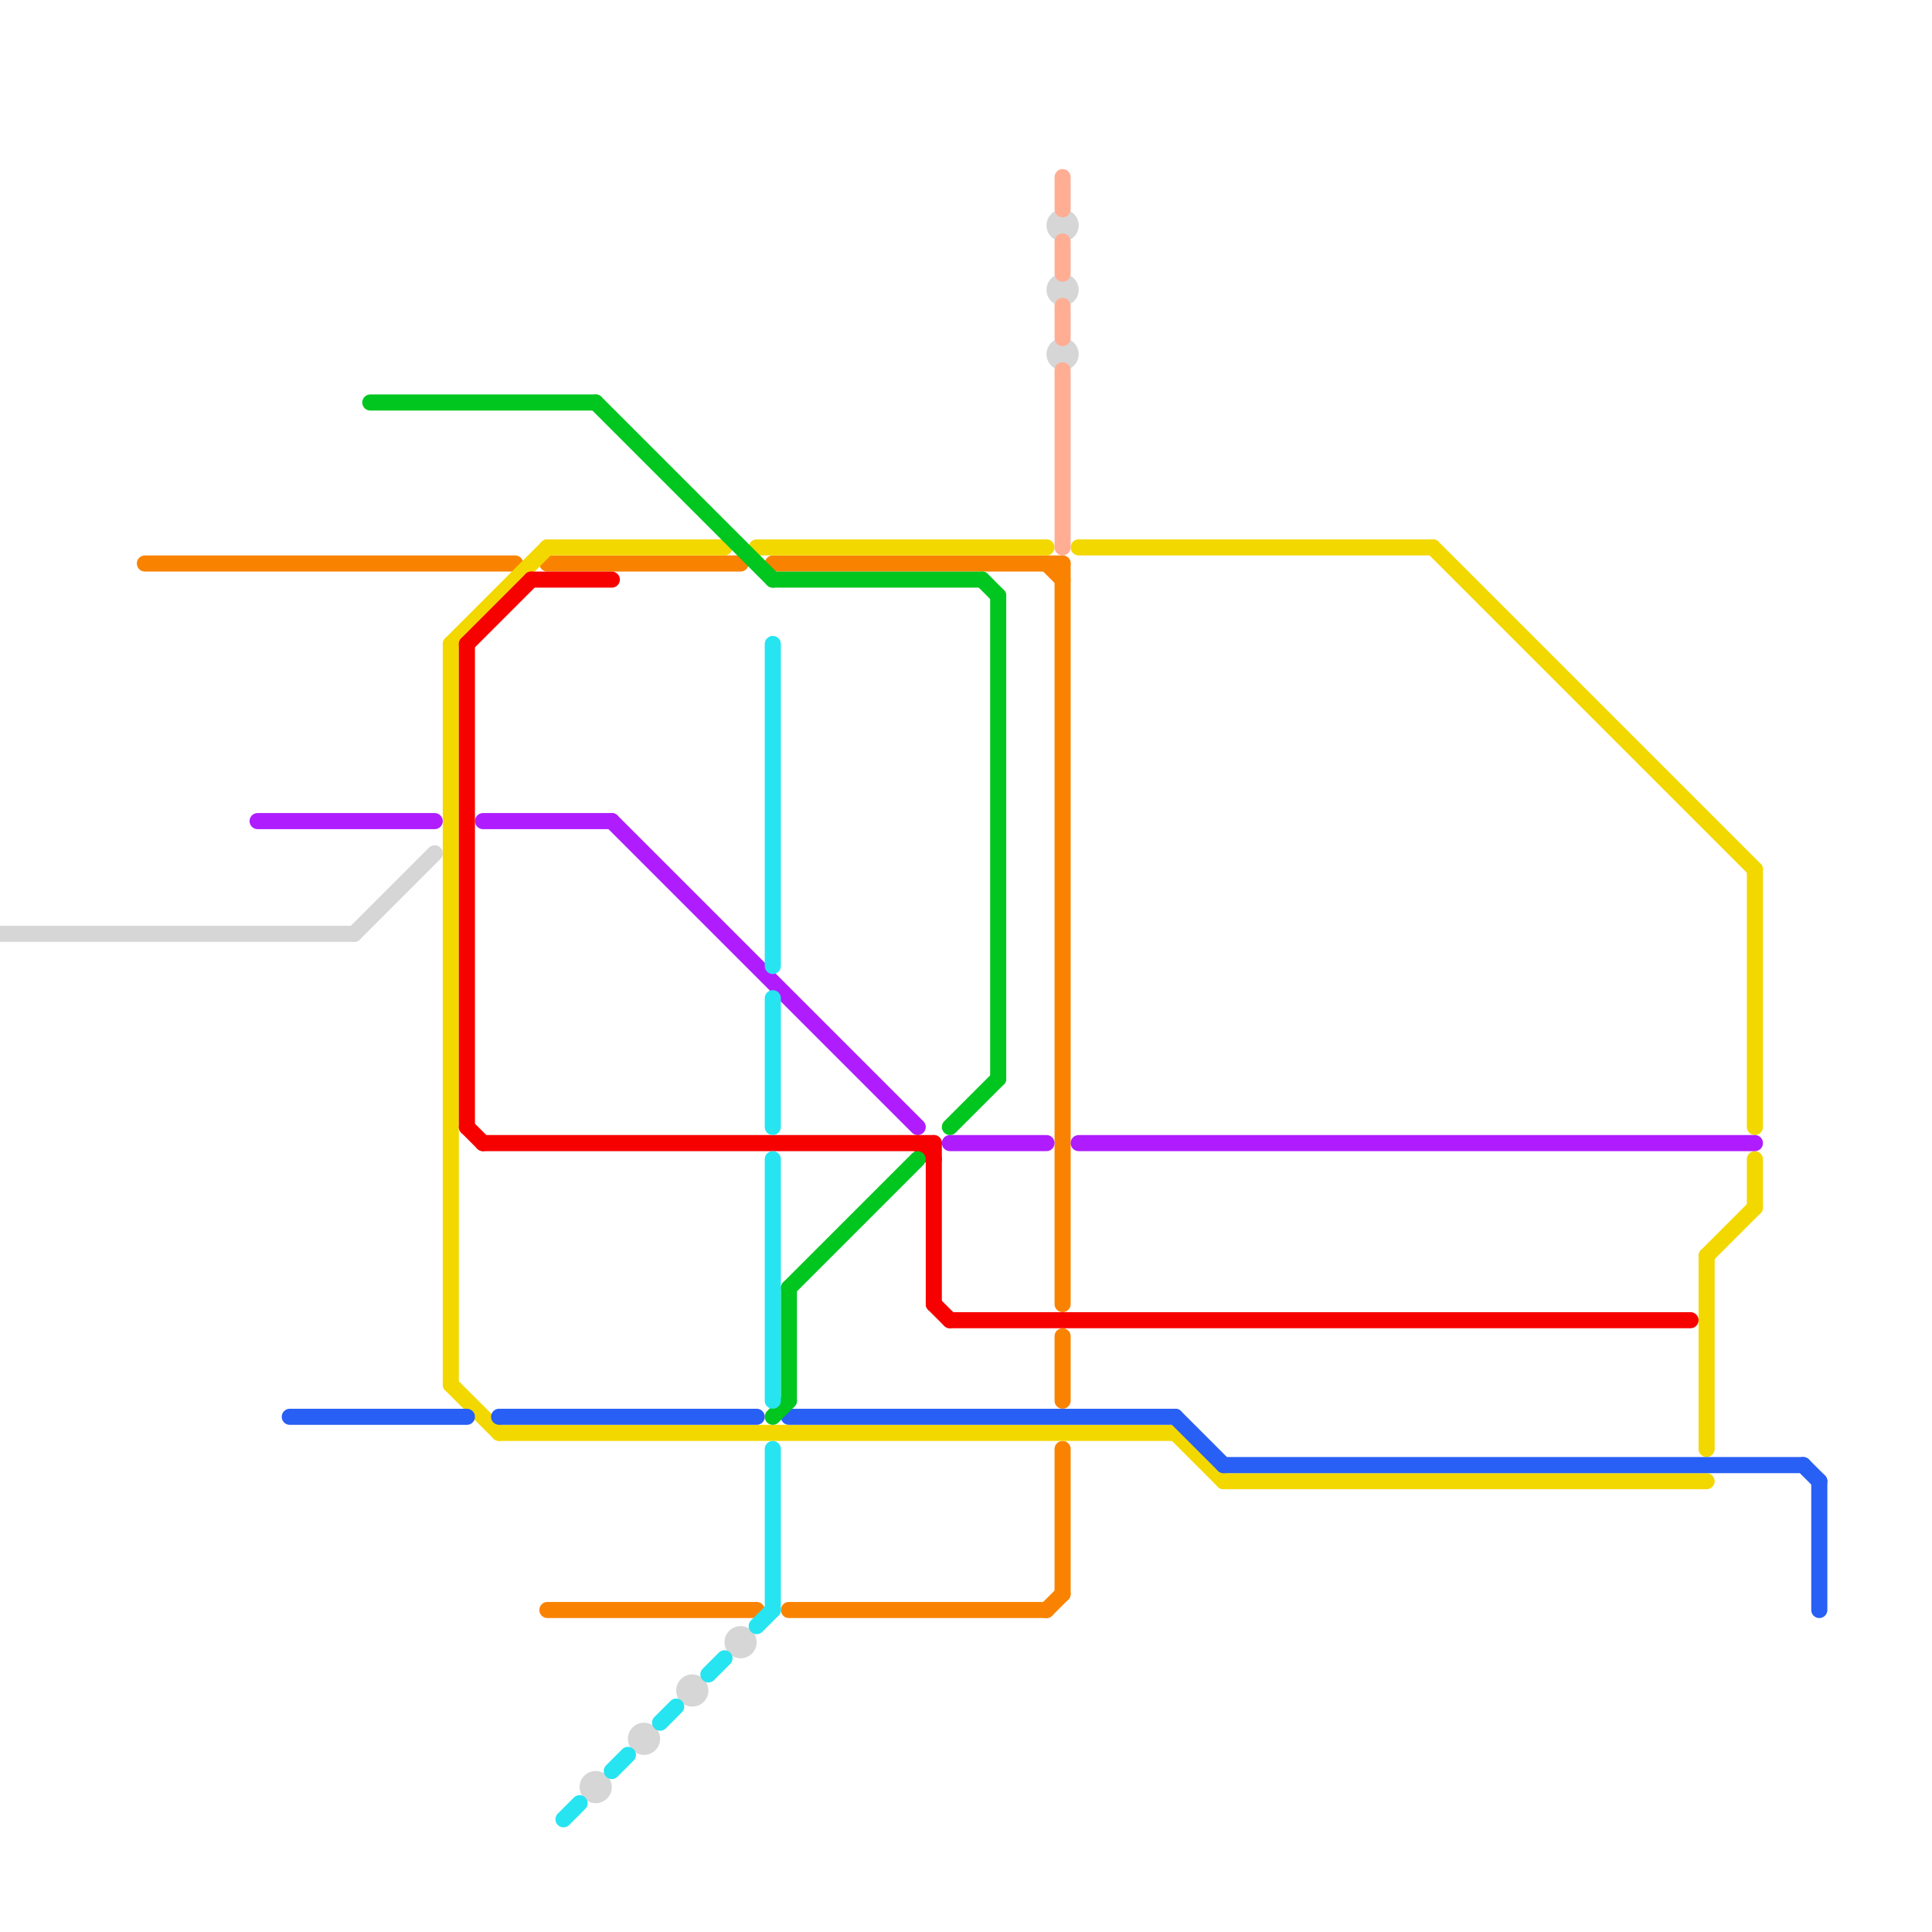 
<svg version="1.1" xmlns="http://www.w3.org/2000/svg" viewBox="0 0 120 120">
<style>text { font: 1px Helvetica; font-weight: 600; white-space: pre; dominant-baseline: central; } line { stroke-width: 1; fill: none; stroke-linecap: round; stroke-linejoin: round; } .c0 { stroke: #d6d6d6 } .c1 { stroke: #f98300 } .c2 { stroke: #f3d800 } .c3 { stroke: #af1dff } .c4 { stroke: #f70000 } .c5 { stroke: #285ff4 } .c6 { stroke: #00c61f } .c7 { stroke: #27e4f1 } .c8 { stroke: #ffae94 }</style><defs><g id="wm-xf"><circle r="1.2" fill="#000"/><circle r="0.9" fill="#fff"/><circle r="0.6" fill="#000"/><circle r="0.3" fill="#fff"/></g><g id="wm"><circle r="0.6" fill="#000"/><circle r="0.3" fill="#fff"/></g></defs><line class="c0" x1="22" y1="58" x2="27" y2="53"/><line class="c0" x1="0" y1="58" x2="22" y2="58"/><circle cx="43" cy="105" r="1" fill="#d6d6d6" /><circle cx="66" cy="22" r="1" fill="#d6d6d6" /><circle cx="37" cy="111" r="1" fill="#d6d6d6" /><circle cx="66" cy="18" r="1" fill="#d6d6d6" /><circle cx="40" cy="108" r="1" fill="#d6d6d6" /><circle cx="46" cy="102" r="1" fill="#d6d6d6" /><circle cx="66" cy="14" r="1" fill="#d6d6d6" /><line class="c1" x1="65" y1="35" x2="66" y2="36"/><line class="c1" x1="66" y1="83" x2="66" y2="87"/><line class="c1" x1="65" y1="100" x2="66" y2="99"/><line class="c1" x1="48" y1="35" x2="66" y2="35"/><line class="c1" x1="49" y1="100" x2="65" y2="100"/><line class="c1" x1="34" y1="35" x2="46" y2="35"/><line class="c1" x1="34" y1="100" x2="47" y2="100"/><line class="c1" x1="66" y1="35" x2="66" y2="81"/><line class="c1" x1="9" y1="35" x2="32" y2="35"/><line class="c1" x1="66" y1="90" x2="66" y2="99"/><line class="c2" x1="76" y1="92" x2="106" y2="92"/><line class="c2" x1="67" y1="34" x2="89" y2="34"/><line class="c2" x1="89" y1="34" x2="109" y2="54"/><line class="c2" x1="28" y1="86" x2="31" y2="89"/><line class="c2" x1="31" y1="89" x2="73" y2="89"/><line class="c2" x1="47" y1="34" x2="65" y2="34"/><line class="c2" x1="106" y1="78" x2="109" y2="75"/><line class="c2" x1="109" y1="72" x2="109" y2="75"/><line class="c2" x1="34" y1="34" x2="45" y2="34"/><line class="c2" x1="106" y1="78" x2="106" y2="90"/><line class="c2" x1="28" y1="40" x2="34" y2="34"/><line class="c2" x1="109" y1="54" x2="109" y2="70"/><line class="c2" x1="28" y1="40" x2="28" y2="86"/><line class="c2" x1="73" y1="89" x2="76" y2="92"/><line class="c3" x1="67" y1="71" x2="109" y2="71"/><line class="c3" x1="30" y1="51" x2="38" y2="51"/><line class="c3" x1="59" y1="71" x2="65" y2="71"/><line class="c3" x1="16" y1="51" x2="27" y2="51"/><line class="c3" x1="38" y1="51" x2="57" y2="70"/><line class="c4" x1="57" y1="71" x2="58" y2="72"/><line class="c4" x1="59" y1="82" x2="105" y2="82"/><line class="c4" x1="29" y1="40" x2="33" y2="36"/><line class="c4" x1="29" y1="40" x2="29" y2="70"/><line class="c4" x1="29" y1="70" x2="30" y2="71"/><line class="c4" x1="30" y1="71" x2="58" y2="71"/><line class="c4" x1="58" y1="71" x2="58" y2="81"/><line class="c4" x1="58" y1="81" x2="59" y2="82"/><line class="c4" x1="33" y1="36" x2="38" y2="36"/><line class="c5" x1="18" y1="88" x2="29" y2="88"/><line class="c5" x1="76" y1="91" x2="112" y2="91"/><line class="c5" x1="49" y1="88" x2="73" y2="88"/><line class="c5" x1="113" y1="92" x2="113" y2="100"/><line class="c5" x1="31" y1="88" x2="47" y2="88"/><line class="c5" x1="73" y1="88" x2="76" y2="91"/><line class="c5" x1="112" y1="91" x2="113" y2="92"/><line class="c6" x1="59" y1="70" x2="62" y2="67"/><line class="c6" x1="61" y1="36" x2="62" y2="37"/><line class="c6" x1="48" y1="36" x2="61" y2="36"/><line class="c6" x1="49" y1="80" x2="49" y2="87"/><line class="c6" x1="37" y1="25" x2="48" y2="36"/><line class="c6" x1="48" y1="88" x2="49" y2="87"/><line class="c6" x1="62" y1="37" x2="62" y2="67"/><line class="c6" x1="23" y1="25" x2="37" y2="25"/><line class="c6" x1="49" y1="80" x2="57" y2="72"/><line class="c7" x1="48" y1="90" x2="48" y2="100"/><line class="c7" x1="44" y1="104" x2="45" y2="103"/><line class="c7" x1="35" y1="113" x2="36" y2="112"/><line class="c7" x1="47" y1="101" x2="48" y2="100"/><line class="c7" x1="48" y1="40" x2="48" y2="60"/><line class="c7" x1="38" y1="110" x2="39" y2="109"/><line class="c7" x1="48" y1="72" x2="48" y2="87"/><line class="c7" x1="41" y1="107" x2="42" y2="106"/><line class="c7" x1="48" y1="62" x2="48" y2="70"/><line class="c8" x1="66" y1="11" x2="66" y2="13"/><line class="c8" x1="66" y1="23" x2="66" y2="34"/><line class="c8" x1="66" y1="15" x2="66" y2="17"/><line class="c8" x1="66" y1="19" x2="66" y2="21"/>
</svg>

